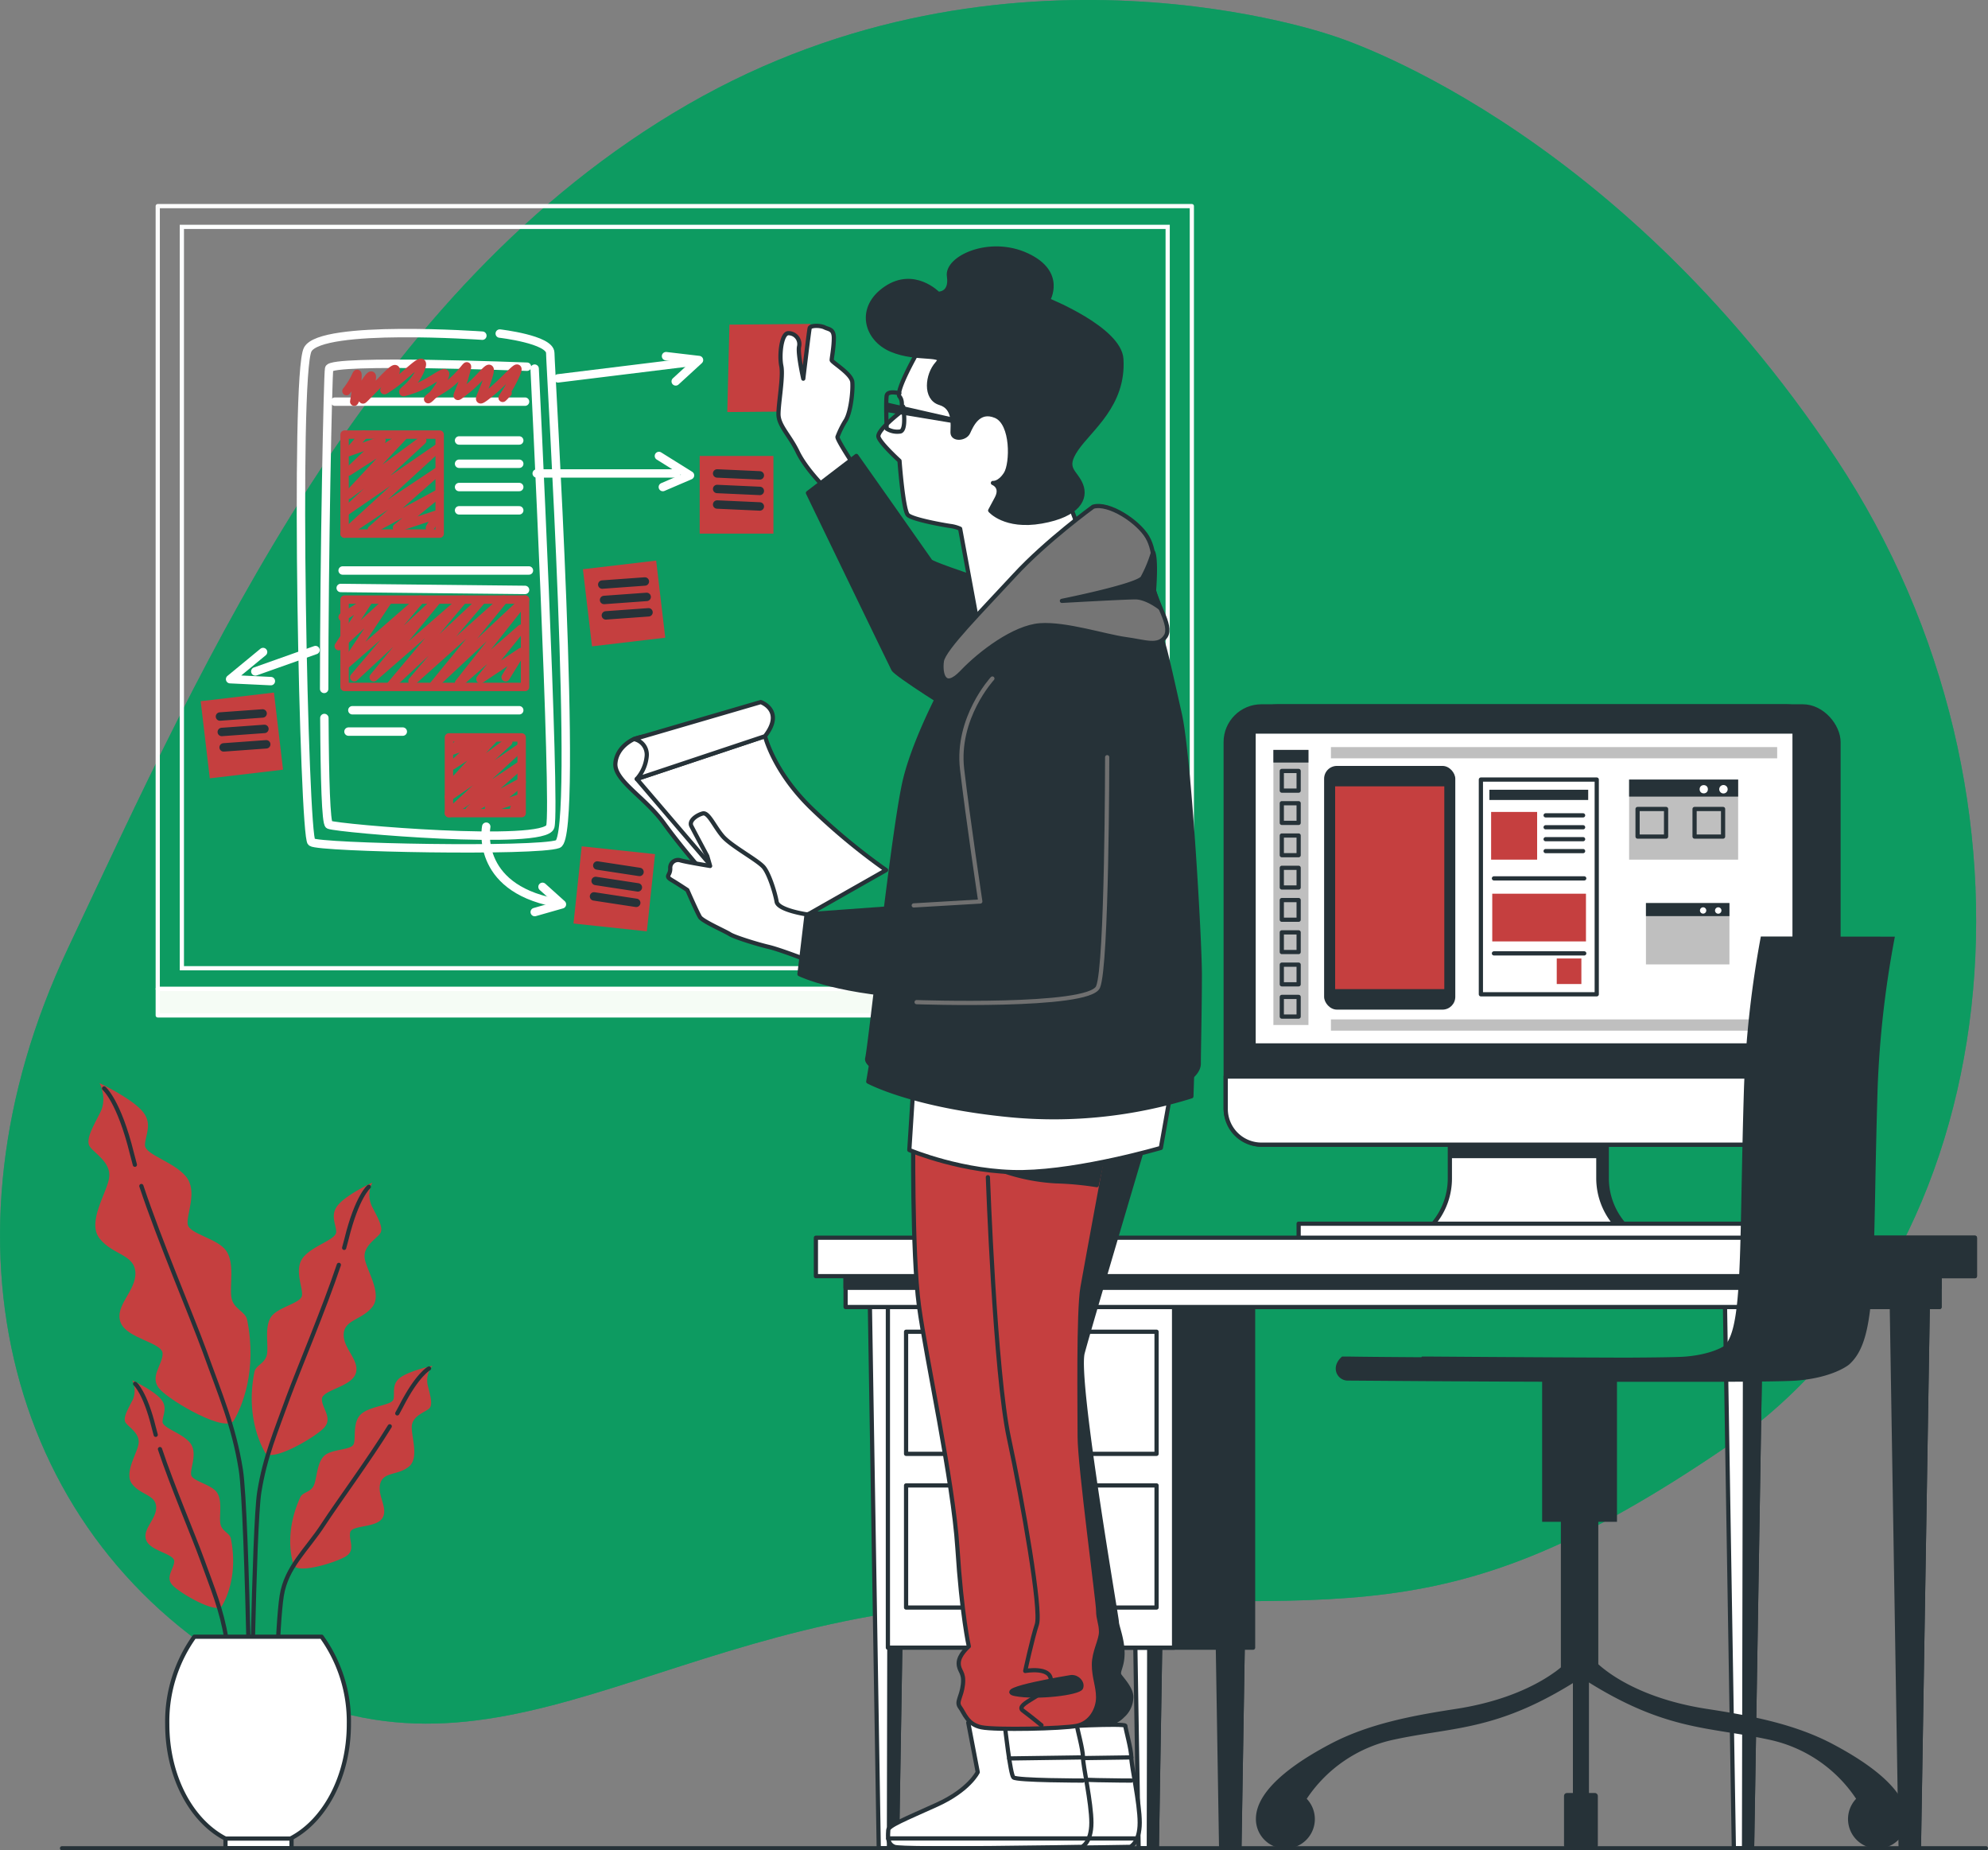 <svg xmlns="http://www.w3.org/2000/svg" viewBox="0 0 472.23 439.45"><rect x="0" y="0" width="472.23" height="439.45" fill="#808080" stroke="none"/><defs><style>.cls-1,.cls-2{fill:#0e9c62;}.cls-2{opacity:0.7;isolation:isolate;}.cls-16,.cls-3{fill:#c53f3f;}.cls-10,.cls-17,.cls-4,.cls-6,.cls-7,.cls-8,.cls-9{fill:none;}.cls-10,.cls-12,.cls-16,.cls-18,.cls-4,.cls-5{stroke:#263238;}.cls-10,.cls-11,.cls-12,.cls-16,.cls-17,.cls-18,.cls-4,.cls-5,.cls-6,.cls-8,.cls-9{stroke-linecap:round;stroke-linejoin:round;}.cls-14,.cls-5{fill:#fff;}.cls-6{stroke:#fcfcfc;}.cls-7{stroke:#fdfeff;stroke-miterlimit:10;}.cls-11,.cls-8{stroke:#fff;}.cls-10,.cls-8,.cls-9{stroke-width:2px;}.cls-9{stroke:#c53f3f;}.cls-11{fill:#f5fcf5;}.cls-12,.cls-13{fill:#263238;}.cls-15{fill:#bfbfbf;}.cls-17{stroke:#707070;}.cls-18{fill:#757575;}</style></defs><g id="Capa_2" data-name="Capa 2"><g id="Capa_1-2" data-name="Capa 1"><g id="freepik--background-simple--inject-49"><path class="cls-1" d="M316.73,8.53S239.33-19,163.36,24.83,49,155.62,16.11,225.29s-14,140.55,44,172.86,97.43-15.32,178.79-17.64,103.27,9.31,170.83-36.65S489.44,189.35,436.19,109,316.73,8.53,316.73,8.53Z"></path><path class="cls-2" d="M316.73,8.53S239.33-19,163.36,24.83,49,155.62,16.11,225.29s-14,140.55,44,172.86,97.43-15.32,178.79-17.64,103.27,9.31,170.83-36.65S489.44,189.35,436.19,109,316.73,8.53,316.73,8.53Z"></path></g><g id="freepik--Plants--inject-49"><path class="cls-3" d="M23.66,257.25s1.86,3.53.21,6.84-3.73,6.63-2.49,8.29,5,3.73,4.56,7.25-5.39,10.57-2.28,14.51,8.29,3.73,8.5,8.08-5,7.87-3.53,11.81,10,4.77,10,7.46-3.32,5.6-.62,8.5,15.72,10.47,17.54,7.36,5.62-11.71,3.15-23.92c-.42-2.05-3.34-2.51-3.75-5.41s.83-8.08-1.24-11-8.71-3.94-9.12-6.22,2.48-7.87-.42-11.39-9.74-5.16-9.74-7.46,2.08-5.18-.82-8.29S23.66,257.25,23.66,257.25Z"></path><path class="cls-4" d="M33.58,281.67c4.32,13,11.88,30.67,15,39.2,3.73,10.36,7,17.86,8.63,28.22s2.57,79.75,2.57,79.75"></path><path class="cls-4" d="M24.73,258.5s3.52,2.9,6.63,15.54c.2.81.43,1.67.68,2.58"></path><path class="cls-3" d="M88.43,280.86a6.56,6.56,0,0,0-.16,5.48c1.32,2.65,3,5.3,2,6.63s-4,3-3.65,5.8,4.31,8.46,1.82,11.61-6.63,3-6.8,6.47,4,6.3,2.82,9.45-8,3.82-8,6,2.66,4.48.5,6.8-12.56,8.35-14,5.85-4.49-9.37-2.52-19.14c.33-1.64,2.67-2,3-4.33s-.66-6.47,1-8.79,7-3.15,7.29-5-2-6.3.33-9.12,7.8-4.15,7.8-6-1.66-4.15.66-6.64S88.43,280.86,88.43,280.86Z"></path><path class="cls-4" d="M80.49,300.4C77,310.83,71,325,68.49,331.77c-3,8.3-5.58,14.3-6.9,22.59s-2.05,63.82-2.05,63.82"></path><path class="cls-4" d="M87.6,281.86s-2.82,2.32-5.3,12.44c-.16.65-.35,1.34-.55,2.06"></path><path class="cls-3" d="M31.41,327.82a5.49,5.49,0,0,1,.14,4.57c-1.11,2.22-2.5,4.43-1.67,5.54s3.33,2.5,3.05,4.85-3.6,7.07-1.52,9.7,5.54,2.49,5.68,5.4-3.36,5.27-2.36,7.9,6.65,3.19,6.65,5-2.21,3.74-.41,5.68,10.51,7,11.76,4.92,3.76-7.83,2.1-16c-.27-1.37-2.22-1.68-2.5-3.62s.55-5.4-.83-7.34-5.82-2.63-6.1-4.16,1.66-5.26-.28-7.62-6.51-3.46-6.51-5,1.39-3.47-.55-5.55S31.41,327.82,31.41,327.82Z"></path><path class="cls-4" d="M38,344.15c2.89,8.71,7.94,20.5,10,26.2,2.5,6.93,4.67,12,5.77,18.87s1.72,32.64,1.72,32.64"></path><path class="cls-4" d="M32.1,328.65s2.36,1.94,4.43,10.39c.14.55.29,1.12.46,1.72"></path><path class="cls-3" d="M102.73,324.37a5.48,5.48,0,0,0-1.18,4.42c.57,2.41,1.42,4.88.35,5.77s-3.8,1.67-4.07,4,1.89,7.7-.74,9.79-6,1.15-6.77,4,2,5.88.49,8.22-7.2,1.58-7.62,3.34,1.31,4.14-.89,5.62S70.5,374,69.73,371.62s-1.86-8.48,1.61-16.05c.59-1.27,2.56-1.12,3.27-2.95s.7-5.38,2.49-6.95S83.37,344.43,84,343s-.42-5.5,2-7.35,7.13-1.88,7.48-3.37-.56-3.68,1.81-5.26S102.73,324.37,102.73,324.37Z"></path><path class="cls-4" d="M92.58,338.74c-4.8,7.82-12.42,18.15-15.72,23.23-4,6.17-8.83,10.12-9.94,17s-1.71,32.64-1.71,32.64"></path><path class="cls-4" d="M101.91,325s-2.74,1.35-6.69,9.1c-.26.5-.54,1-.85,1.57"></path><path class="cls-5" d="M53.56,436.65H69c8.11-4.18,13.87-14.76,13.87-27.17a34.52,34.52,0,0,0-6.48-20.77H46.17a34.62,34.62,0,0,0-6.44,20.77C39.73,421.89,45.45,432.47,53.56,436.65Z"></path><rect class="cls-5" x="53.56" y="436.65" width="15.69" height="2.3"></rect></g><g id="freepik--Board--inject-49"><rect class="cls-6" x="37.47" y="48.95" width="245.64" height="185.92"></rect><rect class="cls-7" x="43.2" y="53.88" width="234.17" height="176.07"></rect><path class="cls-8" d="M114.58,79.72S76.32,77,73.1,83,72.17,198.65,74,200s53.47,2.3,58.54.46-1.83-113.4-1.83-116.63-12-4.61-12-4.61"></path><path class="cls-8" d="M77.05,170.52c.08,14.46.39,25.06,1.12,25.35,2.3.92,51.16,5.07,52.54.46S127,87.55,127,87.55"></path><path class="cls-8" d="M125.18,87.09s-46.55-1.84-47,.46C77.88,89,77,132.21,77,163.61"></path><line class="cls-8" x1="79.55" y1="95.39" x2="124.72" y2="95.39"></line><path class="cls-9" d="M120.57,93.3c-2.76,2.92,0,0,1.85-4.17s-1.85.83-6,4.17-1.84.84-.46-3.75-1.38,0-5.07,2.92-1.84,1.67-.46-3.34,0,0-5.53,3.34-2.77,3.33,0-1.67-1.84,0-6.91,1.67,0,0,1.84-4.59-3.23,1.25-6.91,3.75,0,0,.92-2.92-2.31.84-6,4.59,0,0,.46-3.34-4.15,5.43-4.15,5.43,1.38-8.35.46-6.26a17.85,17.85,0,0,1-2.31,3.75"></path><rect class="cls-9" x="81.85" y="103.22" width="22.59" height="23.51"></rect><polyline class="cls-9" points="86.46 103.22 82.78 107.37 90.61 104.61 82.78 111.98 95.68 103.68 82.78 117.51 100.29 104.61 81.85 121.66 103.98 106.45 81.85 126.73 103.98 111.98 88.31 125.81 104.44 117.05 94.3 125.35 103.98 122.12 102.13 125.35"></polyline><rect class="cls-9" x="106.64" y="175.13" width="17.27" height="17.98"></rect><polyline class="cls-9" points="110.16 175.13 107.34 178.3 113.33 176.19 107.34 181.83 117.21 175.48 107.34 186.06 120.73 176.19 106.64 189.23 123.55 177.6 106.64 193.11 123.55 181.83 111.57 192.4 123.91 185.7 116.15 192.05 123.55 189.58 122.14 192.05"></polyline><line class="cls-8" x1="81.39" y1="135.49" x2="125.64" y2="135.49"></line><line class="cls-8" x1="80.93" y1="139.64" x2="124.72" y2="140.1"></line><line class="cls-8" x1="109.05" y1="104.61" x2="123.34" y2="104.61"></line><line class="cls-8" x1="109.05" y1="110.14" x2="123.34" y2="110.14"></line><line class="cls-8" x1="109.05" y1="115.67" x2="123.34" y2="115.67"></line><line class="cls-8" x1="109.05" y1="121.2" x2="123.34" y2="121.2"></line><rect class="cls-9" x="81.85" y="142.4" width="42.87" height="20.74"></rect><polyline class="cls-9" points="81.39 146.55 87.38 142.86 80.47 153.46 91.99 142.86 81.85 158.08 99.83 142.4 84.16 160.84 103.52 142.86 88.77 160.84 109.97 142.4 92.92 162.68 114.12 142.86 97.99 161.76 119.65 142.4 103.06 162.68 124.72 142.4 109.05 162.22 123.8 149.32 114.12 161.3 123.8 154.85 121.9 157.93 120.11 160.84"></polyline><line class="cls-8" x1="83.7" y1="168.68" x2="123.34" y2="168.68"></line><line class="cls-8" x1="82.78" y1="173.75" x2="95.68" y2="173.75"></line><line class="cls-8" x1="132.56" y1="89.86" x2="164.2" y2="85.97"></line><line class="cls-8" x1="127.49" y1="112.44" x2="160.67" y2="112.44"></line><line class="cls-8" x1="74.94" y1="154.39" x2="60.65" y2="159.46"></line><path class="cls-8" d="M115.5,196.33s-2.76,14.29,16.13,18"></path><polyline class="cls-8" points="128.87 210.62 133.48 214.77 127.02 216.61"></polyline><polyline class="cls-8" points="156.52 108.29 163.9 112.9 157.45 115.67"></polyline><polyline class="cls-8" points="158.21 84.59 166.04 85.51 160.51 90.58"></polyline><polyline class="cls-8" points="62.49 154.85 54.66 161.3 64.34 161.76"></polyline><rect class="cls-3" x="166.2" y="108.29" width="17.52" height="18.44"></rect><line class="cls-10" x1="170.35" y1="112.44" x2="180.49" y2="112.9"></line><line class="cls-10" x1="170.35" y1="116.13" x2="180.49" y2="116.59"></line><line class="cls-10" x1="170.35" y1="119.82" x2="180.49" y2="120.28"></line><rect class="cls-3" x="139.48" y="134.1" width="17.52" height="18.44" transform="translate(-15.77 18.36) rotate(-6.73)"></rect><line class="cls-10" x1="143.06" y1="138.83" x2="153.18" y2="138.1"></line><line class="cls-10" x1="143.49" y1="142.49" x2="153.61" y2="141.76"></line><line class="cls-10" x1="143.92" y1="146.15" x2="154.05" y2="145.42"></line><rect class="cls-3" x="48.69" y="165.44" width="17.52" height="18.44" transform="translate(-20.07 7.94) rotate(-6.73)"></rect><line class="cls-10" x1="52.25" y1="170.17" x2="62.38" y2="169.44"></line><line class="cls-10" x1="52.68" y1="173.84" x2="62.81" y2="173.11"></line><line class="cls-10" x1="53.12" y1="177.5" x2="63.24" y2="176.77"></line><rect class="cls-3" x="136.69" y="202.33" width="18.44" height="17.52" transform="translate(-79.42 333.86) rotate(-83.93)"></rect><line class="cls-10" x1="141.88" y1="205.55" x2="151.91" y2="207.08"></line><line class="cls-10" x1="141.49" y1="209.22" x2="151.52" y2="210.75"></line><line class="cls-10" x1="141.1" y1="212.89" x2="151.13" y2="214.42"></line><rect class="cls-11" x="37.47" y="234.87" width="245.63" height="6.28"></rect></g><g id="freepik--Device--inject-49"><path class="cls-12" d="M381.67,279.88V268.16H346.4v11.72a16.67,16.67,0,0,1-3.75,10.54l-1.54,1.91H387l-1.54-1.91A16.78,16.78,0,0,1,381.67,279.88Z"></path><path class="cls-5" d="M379.67,279.88V268.16H344.4v11.72a16.67,16.67,0,0,1-3.75,10.54l-1.54,1.91H385l-1.54-1.91A16.78,16.78,0,0,1,379.67,279.88Z"></path><rect class="cls-13" x="344.54" y="271.47" width="35.41" height="3.59"></rect><rect class="cls-12" x="291.15" y="167.76" width="141.76" height="104.09" rx="8.48"></rect><rect class="cls-12" x="294.96" y="167.76" width="141.76" height="104.09" rx="8.48"></rect><path class="cls-5" d="M291.15,255.67H432.92v7.7a8.48,8.48,0,0,1-8.48,8.48H299.64a8.48,8.48,0,0,1-8.48-8.48h0v-7.7Z"></path><rect class="cls-14" x="298.28" y="174.24" width="127.5" height="73.54"></rect><rect class="cls-13" x="314.53" y="181.9" width="31.16" height="57.88" rx="3.04"></rect><rect class="cls-3" x="317.15" y="186.75" width="25.93" height="48.16"></rect><rect class="cls-13" x="353.79" y="187.56" width="23.47" height="2.43"></rect><rect class="cls-3" x="354.2" y="192.83" width="10.93" height="11.33"></rect><rect class="cls-3" x="369.79" y="227.63" width="5.85" height="6.07"></rect><rect class="cls-3" x="354.47" y="212.25" width="22.26" height="11.33"></rect><line class="cls-4" x1="367.15" y1="193.64" x2="376.05" y2="193.64"></line><line class="cls-4" x1="367.15" y1="196.47" x2="376.05" y2="196.47"></line><line class="cls-4" x1="367.15" y1="199.3" x2="376.05" y2="199.3"></line><line class="cls-4" x1="367.15" y1="202.13" x2="376.05" y2="202.13"></line><line class="cls-4" x1="354.87" y1="208.61" x2="376.32" y2="208.61"></line><line class="cls-4" x1="354.87" y1="226.42" x2="376.32" y2="226.42"></line><rect class="cls-4" x="351.77" y="185.14" width="27.52" height="51"></rect><rect class="cls-15" x="386.98" y="185.14" width="25.9" height="19.02"></rect><rect class="cls-13" x="386.98" y="185.14" width="25.9" height="4.05"></rect><rect class="cls-4" x="388.99" y="192.13" width="6.77" height="6.55"></rect><rect class="cls-4" x="402.53" y="192.13" width="6.77" height="6.55"></rect><path class="cls-14" d="M410.39,187.44a1,1,0,1,1-1-1A1,1,0,0,1,410.39,187.44Z"></path><circle class="cls-14" cx="404.71" cy="187.44" r="0.98"></circle><rect class="cls-15" x="390.98" y="214.47" width="19.83" height="14.57"></rect><rect class="cls-13" x="390.98" y="214.47" width="19.83" height="3.1"></rect><path class="cls-14" d="M408.91,216.23a.76.76,0,1,1-.77-.75h0A.75.75,0,0,1,408.91,216.23Z"></path><path class="cls-14" d="M405.31,216.23a.75.75,0,1,1-.75-.75A.75.75,0,0,1,405.31,216.23Z"></path><rect class="cls-15" x="302.48" y="178.1" width="8.33" height="65.33"></rect><rect class="cls-13" x="302.48" y="178.1" width="8.33" height="3"></rect><rect class="cls-4" x="304.48" y="183.1" width="4" height="4.67"></rect><rect class="cls-4" x="304.48" y="190.76" width="4" height="4.67"></rect><rect class="cls-4" x="304.48" y="198.43" width="4" height="4.67"></rect><rect class="cls-4" x="304.48" y="206.1" width="4" height="4.67"></rect><rect class="cls-4" x="304.48" y="213.76" width="4" height="4.67"></rect><rect class="cls-4" x="304.48" y="221.43" width="4" height="4.67"></rect><rect class="cls-4" x="304.48" y="229.1" width="4" height="4.67"></rect><rect class="cls-4" x="304.48" y="236.76" width="4" height="4.67"></rect><rect class="cls-15" x="316.15" y="177.43" width="106" height="2.67"></rect><rect class="cls-15" x="316.15" y="242.1" width="106" height="2.67"></rect><rect class="cls-12" x="339.11" y="292.33" width="45.86" height="2.09"></rect><rect class="cls-5" x="308.48" y="290.62" width="106.47" height="3.8"></rect></g><g id="freepik--Desk--inject-49"><polygon class="cls-5" points="213.07 438.95 208.74 438.95 206.57 306.28 215.24 306.28 213.07 438.95"></polygon><polygon class="cls-12" points="213.07 438.95 211.16 438.95 211.42 306.28 215.24 306.28 213.07 438.95"></polygon><polygon class="cls-5" points="274.8 438.95 270.47 438.95 268.3 306.28 276.97 306.28 274.8 438.95"></polygon><polygon class="cls-12" points="274.8 438.95 272.89 438.95 273.15 306.28 276.97 306.28 274.8 438.95"></polygon><polygon class="cls-12" points="252.7 438.95 248.36 438.95 246.2 306.28 254.86 306.28 252.7 438.95"></polygon><polygon class="cls-12" points="252.7 438.95 250.79 438.95 251.04 306.28 254.86 306.28 252.7 438.95"></polygon><polygon class="cls-12" points="294.41 438.95 290.07 438.95 287.91 306.28 296.57 306.28 294.41 438.95"></polygon><polygon class="cls-12" points="294.41 438.95 292.49 438.95 292.75 306.28 296.57 306.28 294.41 438.95"></polygon><rect class="cls-12" x="229.68" y="308.31" width="67.98" height="83"></rect><rect class="cls-5" x="210.91" y="308.31" width="67.98" height="83"></rect><polygon class="cls-5" points="416.19 438.95 411.86 438.95 409.69 306.28 418.36 306.28 416.19 438.95"></polygon><polygon class="cls-12" points="416.19 438.95 414.28 438.95 414.54 306.28 418.36 306.28 416.19 438.95"></polygon><polygon class="cls-12" points="455.82 438.95 451.48 438.95 449.32 306.28 457.98 306.28 455.82 438.95"></polygon><polygon class="cls-12" points="455.82 438.95 453.91 438.95 454.16 306.28 457.98 306.28 455.82 438.95"></polygon><rect class="cls-5" x="200.86" y="301.28" width="259.86" height="9.13"></rect><rect class="cls-12" x="200.86" y="301.28" width="259.86" height="4.56"></rect><rect class="cls-12" x="422.36" y="301.28" width="38.36" height="9.13"></rect><rect class="cls-5" x="193.81" y="293.95" width="275.31" height="9.13"></rect><rect class="cls-12" x="430.76" y="293.95" width="38.36" height="9.13"></rect><rect class="cls-5" x="215.23" y="316.28" width="59.5" height="29"></rect><rect class="cls-12" x="238.48" y="327.78" width="13" height="4.5"></rect><rect class="cls-5" x="215.23" y="352.78" width="59.5" height="29"></rect><rect class="cls-12" x="238.48" y="364.28" width="13" height="4.5"></rect></g><g id="freepik--Chair--inject-49"><rect class="cls-13" x="366.32" y="325.66" width="17.78" height="35.76"></rect><rect class="cls-13" x="370.77" y="348.72" width="8.89" height="49.52"></rect><path class="cls-13" d="M378.83,394.43s7.47,8.48,26.67,11.43c10.14,1.56,20.7,3.5,29.86,8.35,5.89,3.12,17.62,10,17.62,17.75a7,7,0,1,1-12.08-4.76,33,33,0,0,0-20.71-14.05c-14.6-3.18-25.26-1.88-45.8-15.54Z"></path><path class="cls-13" d="M372.48,394.43s-7.47,8.48-26.67,11.43c-10.14,1.56-20.7,3.5-29.86,8.35-5.9,3.12-17.62,10-17.62,17.75a7,7,0,1,0,12.07-4.76,33.12,33.12,0,0,1,20.71-14.05c14.61-3.18,25.27-1.88,45.81-15.54Z"></path><rect class="cls-13" x="371.52" y="425.83" width="8.03" height="13.12" rx="0.66"></rect><rect class="cls-13" x="373.63" y="395.62" width="3.81" height="43.33"></rect><path class="cls-13" d="M418.27,222.41a244,244,0,0,0-4,35.86c-.29,9.28-.44,17.23-.58,24.24-.42,21.79-.66,33.87-4.09,37.12-.44.3-3.28,2.05-9.22,2.55-1.66.14-6.94.21-14.12.25-22.77-.07-46.7-.26-47.08-.26h-1.39c-.06,0-.11.11-.16.16-13.68-.08-17.2-.16-17.45-.16h-1.39c-2.87,2.49-1.16,5.69,1.34,5.71,1.87,0,34.46.29,56.75.29h26c11.67,0,21.34-.08,24-.3,8.25-.68,11.95-3.47,12.34-3.79,5.5-4.88,5.71-15.59,6.22-41.45.13-7,.29-14.94.57-24.18a237.91,237.91,0,0,1,4.1-36Z"></path></g><g id="freepik--Character--inject-49"><path class="cls-5" d="M241.48,409.12l2.25,11.75s-2,4.25-9.75,7.75-11.5,5-11.5,6-.5,3.25,1.5,4,44.5,0,44.5,0,2.25-1,2.25-5.75-2-13.5-2-15.5-1.41-6.82-1.41-7.5-17.09.25-17.09.25S245.23,405.37,241.48,409.12Z"></path><path class="cls-5" d="M250.23,410.12s1.25,11.25,2,12,16.5.75,16.5.75"></path><line class="cls-4" x1="268.73" y1="417.37" x2="251.23" y2="417.62"></line><line class="cls-4" x1="222.48" y1="436.62" x2="270.23" y2="436.62"></line><path class="cls-12" d="M272.73,268.2s-13.86,46.66-15.56,53.09,8.12,62.89,8.12,63.9,1.35,4.06,1.35,7.44S265.29,397,266,398s3,3.38,2.7,5.41a5.92,5.92,0,0,1-2,4.06,6.42,6.42,0,0,1-2.7,1.69h-8.12s-2-15.22-7.44-55.45,3.39-63.23,5.08-70.67a64.49,64.49,0,0,1,5.07-13.86Z"></path><path class="cls-5" d="M230,409.12l2.25,11.75s-2,4.25-9.75,7.75-11.5,5-11.5,6-.5,3.25,1.5,4,44.5,0,44.5,0,2.25-1,2.25-5.75-2-13.5-2-15.5-1.41-6.82-1.41-7.5-17.09.25-17.09.25S233.73,405.37,230,409.12Z"></path><path class="cls-5" d="M238.73,410.12s1.25,11.25,2,12,16.5.75,16.5.75"></path><line class="cls-4" x1="257.23" y1="417.37" x2="239.73" y2="417.62"></line><line class="cls-4" x1="210.98" y1="436.62" x2="258.73" y2="436.62"></line><path class="cls-16" d="M216.94,268.2s-.34,29.42,1.35,41.93,8.12,41.59,9.13,57.48S230.13,391,230.13,391s-2.4,2-2.4,4,1.35,2,1,5.08-1.69,4.05-.67,5.41,1.69,4.05,5.07,4.73,19.27.34,22.65-.34,5.07-4.06,5.07-6.76-1-4.73-1-7.78,1.69-5.74,1.69-7.77-.68-3-.68-5.08-4.39-34.48-4.39-41.24-.34-29.76.67-35.51,6.09-33.13,6.09-33.13Z"></path><path class="cls-12" d="M238.37,278.12a46,46,0,0,0,12.44,2.43,75.21,75.21,0,0,1,9.72.91l1.82-8.5Z"></path><path class="cls-4" d="M234.66,279.58s1.66,46.46,5,61.95,7.74,40.93,6.64,44.25-2.77,11.06-2.77,11.06,6.09-1.1,6.09,2.21-8.85,5.54-6.64,7.2,4.41,3.48,4.41,3.48"></path><path class="cls-12" d="M254.31,398.32s-18.36,3-13.15,4,15.14-.25,15.64-1.49S255.8,398.07,254.31,398.32Z"></path><polygon class="cls-3" points="173.27 77.1 172.76 97.86 192.34 97.69 192.51 76.93 173.27 77.1"></polygon><path class="cls-5" d="M195.55,115.41s-4.22-4.22-6.08-8.1-4.55-6.24-4.55-8.94,1.18-9,.67-11.48,0-7.76,1.69-7.76a2.59,2.59,0,0,1,2.6,2.6,2.46,2.46,0,0,1-.07.6c-.34,1.69,1,7.6,1,7.6s1.35-11.31,1.52-12,2.53-.68,3.55-.17,2.19.33,2.19,2.53-.51,4.72-.51,5.23,4.73,3.21,4.9,5.23-.34,6.92-1.52,9a22,22,0,0,0-2,4c-.17.67,4.56,7.76,4.56,7.76Z"></path><path class="cls-12" d="M203.42,108.28l-11.5,8.79s19.61,40.57,20.29,41.88,14.87,10.15,14.87,10.15l21.3-26.38s-26.71-8.45-27.38-9.46S203.42,108.28,203.42,108.28Z"></path><path class="cls-5" d="M217,257.37l-1,15.75s13,5.5,27,5.25,32.75-5.75,32.75-5.75l2.75-15.5s-33.75,2.75-44,1.75S217,257.37,217,257.37Z"></path><path class="cls-12" d="M207,252.37l-.75,4.5s10.59,5.78,34,8a109.85,109.85,0,0,0,42.75-4.5l.25-7.75a164.86,164.86,0,0,1-38,4.5A197.15,197.15,0,0,1,207,252.37Z"></path><path class="cls-12" d="M226,159.37s-8.25,14.5-11,25.75-8.25,63.25-9,66.25,16.75,9,28.25,9.25,37.25.75,41.75-1,8.75-4.25,8.75-7,.25-13,.25-21.25-2.5-51.75-4.75-61.75-3.75-17-4.5-18.25-6.25-7.25-17.5-6.5a60.48,60.48,0,0,0-25,7.5A26,26,0,0,0,226,159.37Z"></path><path class="cls-5" d="M150.58,175.53s-4.06,1.69-4.4,5.75,7.11,8.11,11.5,14.2S167.82,208,167.82,208l8.8,12.17,10.48-8.79-27-31.38s1.35-3-.34-4.06A11.81,11.81,0,0,0,150.58,175.53Z"></path><path class="cls-5" d="M151.26,185l30.47-10.15s2,8.46,11.15,17.25a150,150,0,0,0,17.59,14.54l-27.39,15.55Z"></path><path class="cls-5" d="M151.26,185a9.43,9.43,0,0,0,2.36-5.41,3.77,3.77,0,0,0-3-4.06l30.09-8.79s5.75,2,1,8.11Z"></path><path class="cls-5" d="M191.58,217.15s-6.76-1-7.1-3-1.69-6.42-3-8.11-7.78-5.07-9.81-7.44-3.38-5.75-4.73-5.41-3.38,1.69-2.71,3S168,203.3,168,203.3l.68,2.36s-6.09-1-7.1-1.35a1.87,1.87,0,0,0-2.31,1.29,2.12,2.12,0,0,0-.06.71c0,1.69-1.35,1.69.34,2.7s3.72,2.37,3.72,2.37,2.37,5.41,3,6.42,6.09,3.39,7.1,4.06,6.43,2.37,9.13,3,8.79,3,8.79,3l1.69-7.78Z"></path><path class="cls-12" d="M263.26,170.49s-.68,28.74-.68,30.09,1,29.08-2,31.44-17.92,5.41-39.56,4.74-31.11-5.41-31.11-5.41l1.69-14.2,41.25-3s-4.39-31.44-3.72-42.26,9.47-16.57,9.47-16.57"></path><path class="cls-17" d="M217.73,238s40.94,1.43,43.1-3.6S263,179.83,263,179.83"></path><path class="cls-17" d="M235.73,161.15s-8.63,9.34-7.19,21.55,4.32,31.4,4.32,31.4l-15.81.93"></path><path class="cls-5" d="M218.26,83.07s-5.67,9.81-4.58,11.11.22,3.71.22,3.71-5.67,4.36-5.23,5.88,5,5.67,5,5.67.87,11.77,2,12.86,8.5,2.39,10,2.61a8.31,8.31,0,0,1,2.4.66l4.35,23.53,24.41-22-3.92-10.46s-2.18-14-2-20.48S239.79,81.77,233,79.81,218.26,83.07,218.26,83.07Z"></path><path class="cls-12" d="M222.83,69.77s-5.66-5.88-12.42-1.3-4.79,12,1.31,14.6,13.29.65,10.9,3.27-3,8.28.65,9.37,3,5.23,3,7,3,1.53,3.71,0,2.39-5.66,6.53-3.92,3.93,11.33,2.4,13.73-3.05,2.18-3.05,2.18,2.4.87.87,3.7l-1.52,2.84s3.48,4.14,12.2,2.61,10.68-5.45,9.37-8.71-4.36-3.71-1.09-8.5,11.34-10.47,10.68-21.36c-.43-7.19-17.43-14-17.43-14s3.92-6.54-5-10.68-19.17.66-18.52,5S222.83,69.77,222.83,69.77Z"></path><path class="cls-4" d="M213.62,93.4s-2.77-.74-3,.57,0,7.84,0,7.84a4.76,4.76,0,0,0,3.27.66c1.53-.44.65-5.89.65-5.89"></path><polyline class="cls-12" points="230.9 100.72 210.83 97.4 210.85 96.14 230.9 100.72"></polyline><path class="cls-18" d="M259.67,120.34s-11.12,8.06-18.75,16.34S224.14,154.12,223.73,157s.43,7.19,4.79,2.61,12.42-10.67,18.53-11.11,15.47,2.62,20.26,3.27,7.85,2,9.59-.65-2.83-8.5-2.83-11.56.65-8.28-1.53-12S263.37,119.25,259.67,120.34Z"></path><path class="cls-12" d="M273.91,131.13a30.63,30.63,0,0,1-2.52,6.1c-1.27,1.89-19.14,5.47-19.14,5.47s14.72-.84,17.45-.84,5.89,2.52,5.89,2.52l-1.47-4S274.73,133,273.91,131.13Z"></path></g><g id="freepik--Floor--inject-49"><line class="cls-4" x1="14.73" y1="438.95" x2="471.73" y2="438.95"></line></g></g></g></svg>